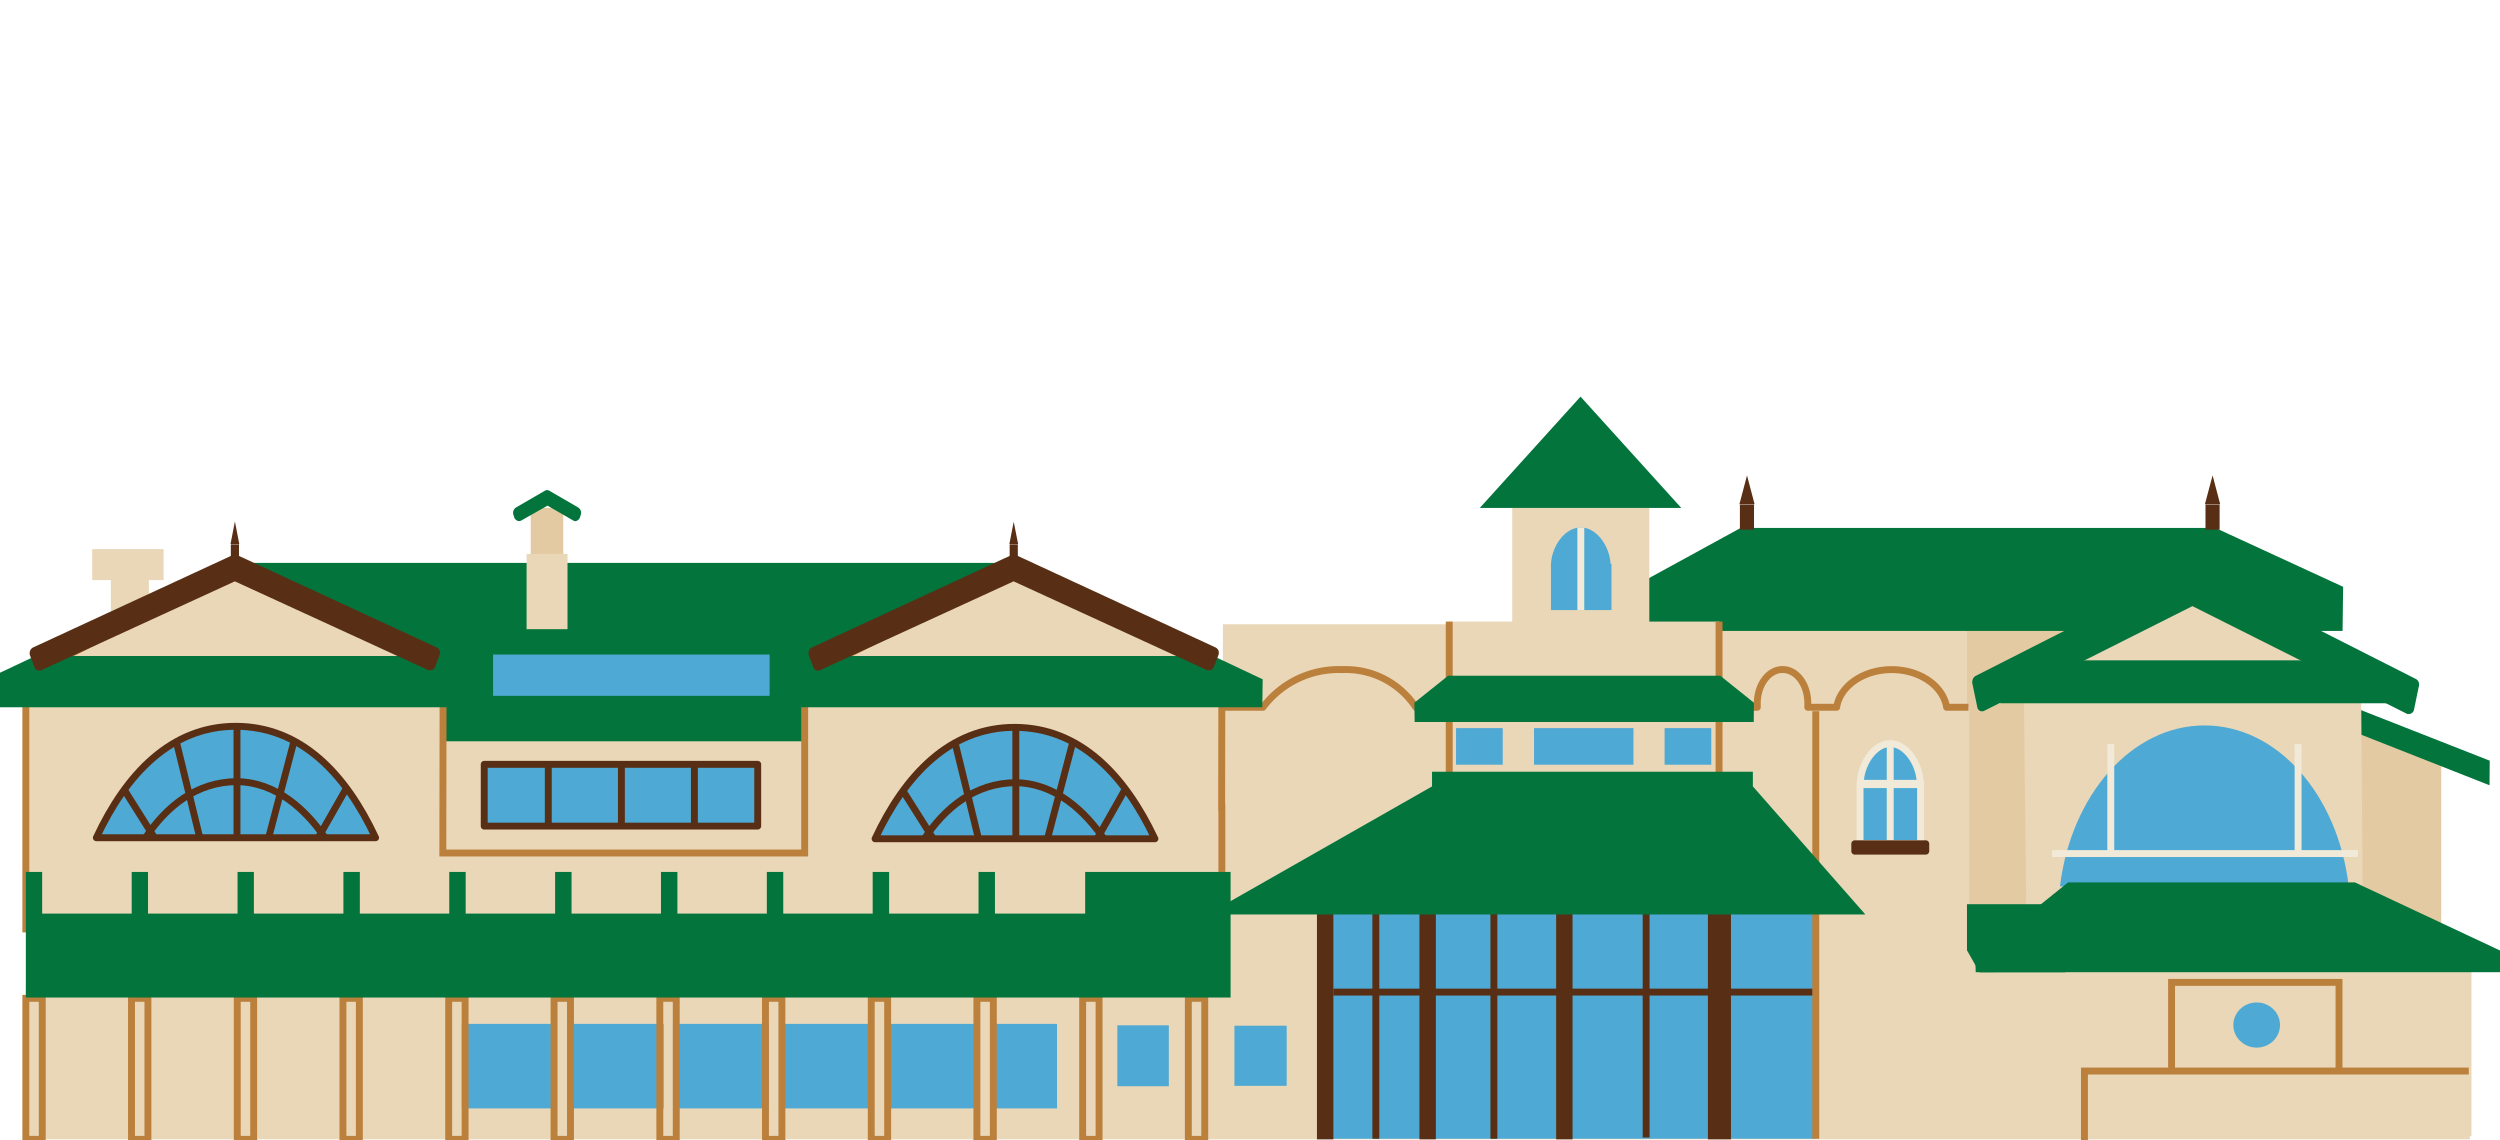 <svg id="レイヤー_1" data-name="レイヤー 1" xmlns="http://www.w3.org/2000/svg" width="260.26" height="118.72" viewBox="0 0 260.26 118.72"><defs><style>.cls-1{fill:#e4caa2}.cls-10,.cls-2{fill:#e9d7b7}.cls-10,.cls-12{stroke:#bc803d}.cls-11{stroke-linejoin:round}.cls-10,.cls-11,.cls-12,.cls-5,.cls-9{stroke-width:.72px}.cls-11,.cls-8{fill:#4ea9d4}.cls-5{stroke:#f1ead9}.cls-10,.cls-12,.cls-5,.cls-9{stroke-miterlimit:10}.cls-12,.cls-5,.cls-9{fill:none}.cls-6{fill:#582f15}.cls-7{fill:#03743c}.cls-11,.cls-9{stroke:#582f15}</style></defs><path class="cls-1" d="M201.01 59.8h15.77v47.15h-15.77z"/><path class="cls-2" d="M127.31 64.99h77.46v11.27h-77.46z"/><path class="cls-2" d="M205 94.65v-21h-2.27c-.35-2.21-2.78-3.92-5.72-3.92s-5.38 1.71-5.73 3.92h-3v-.4c0-2-1.18-3.53-2.64-3.53S183 71.28 183 73.23a2.61 2.61 0 000 .4h-35.53a8.73 8.73 0 00-7.65-3.92 9.87 9.87 0 00-8.26 3.92h-13.77v44.76h93.14V94.65z"/><path d="M204.92 73.63h-2.27c-.35-2.21-2.78-3.92-5.72-3.92s-5.38 1.71-5.73 3.92h-3v-.4c0-2-1.18-3.53-2.63-3.53s-2.63 1.58-2.63 3.53v.4h-35.55a8.73 8.73 0 00-7.65-3.92 9.87 9.87 0 00-8.26 3.92h-13.77" stroke-width=".72" stroke-linejoin="round" stroke="#bc803d" fill="#e9d7b7"/><path class="cls-2" d="M2.69 102.65h254.43v15.96H2.69z"/><path d="M193.64 81.68h6.3v6.13h-6.3zm3.14-4.27c-1.72 0-3.11 2.25-3.11 4.14h6.23c0-1.89-1.4-4.14-3.12-4.14z" stroke-miterlimit="10" stroke="#f1ead9" fill="#4ea9d4" stroke-width=".72"/><path class="cls-5" d="M196.78 77.41v10.72"/><path class="cls-6" d="M200.44 87.48h-7.31a.37.37 0 00-.4.34v.81a.37.37 0 00.4.34h7.31a.37.37 0 00.4-.34v-.81a.37.37 0 00-.4-.34z"/><path class="cls-2" d="M40.47 69.9h46.78v27.97H40.47z"/><path class="cls-7" d="M25.73 58.6h81.47v18.57H25.73z"/><path class="cls-2" d="M15.5 62.8l-3.96 1.72v-5.77h3.96v4.05z"/><path class="cls-2" d="M9.6 57.16h7.43v3.23H9.6z"/><path class="cls-1" d="M55.25 52.87h3.39v5.71h-3.39z"/><path class="cls-7" d="M56.95 51.67l3.03 1.74-.06.22-2.97-1.69-2.98 1.69-.06-.22 3.04-1.74z"/><path class="cls-7" d="M59.92 54.26a.55.55 0 01-.24-.07L57 52.64l-2.74 1.55a.46.46 0 01-.44 0 .59.59 0 01-.3-.37l-.07-.22a.66.66 0 01.27-.77l3-1.74a.44.44 0 01.47 0l3 1.74a.66.66 0 01.27.77l-.07.22a.59.59 0 01-.3.37.46.46 0 01-.17.07z"/><path class="cls-2" d="M54.82 57.67h4.26v7.83h-4.26z"/><path class="cls-1" d="M254.14 98.53h-9.19V75.55l9.19 3.51v19.47z"/><path class="cls-7" d="M244.78 73.53v2.55l14.39 5.67.02-2.56-14.41-5.66zm-14.15-18.57h-49.42l-10.89 5.96.05 4.76h73.5l.06-4.59-13.3-6.13z"/><path class="cls-2" d="M210.68 70.99l.26 23.57h35.03l-.18-24.42-17.73-8.42-17.38 9.27z"/><path class="cls-8" d="M138.23 95.12h50.69v23.43h-50.69z"/><path class="cls-9" d="M171.37 94.99v23.43m-15.85-23.3v23.43"/><path class="cls-2" d="M150.87 64.71h28.1v7.38h-28.1z"/><path class="cls-10" d="M150.87 81.12V64.71m28.09 0v16.41"/><path class="cls-8" d="M51.33 68.14h28.79v4.3H51.33z"/><path class="cls-8" transform="rotate(-90 119 109.91)" d="M115.83 107.23h6.34v5.36h-6.34z"/><path class="cls-8" d="M128.51 106.78h5.44v6.26h-5.44zm-24.88-.19h6.41v8.8h-6.41zm-11.43 0h9.66v8.8H92.2zm-10.92 0h9.66v8.8h-9.66zm-10.93 0h9.66v8.8h-9.66zm-10.93 0h9.66v8.8h-9.66zm-11.34 0h9.66v8.8h-9.66z"/><path class="cls-10" d="M127.2 69.71L105.58 59.4 83.77 70.42V88.8H46.1l.03-19.09L24.5 59.4 2.69 70.42v26.29H127.2V84.06h-.02l.02-14.35z"/><path class="cls-6" d="M105.11 56.67h.85v2.02h-.85zm.42-2.36v.07-.07l-.45 2.32h.91l-.46-2.32z"/><path class="cls-11" d="M105.64 75.72c-6.78 0-11.46 5-14.54 11.6h29.13c-3.13-6.63-7.81-11.58-14.59-11.6z"/><path class="cls-9" d="M105.75 75.89v11.33m-6.32-9.88l2.46 10.08m-7.83-5l3.11 4.92m14.49-10l-2.68 10.23m8.17-5.43l-3.04 5.36m.78-.21c-1.91-2.78-5-5.8-9.25-5.81h.15c-4.27 0-7.43 2.61-9.58 5.88"/><path class="cls-7" d="M126.31 68.29H84.76l-3.94 2.43.04 2.91h50.55l.04-2.91-5.14-2.43zm116.81.45h-29.39l-5.52 2.61.03 1.86h40.36l.04-1.86-5.52-2.61z"/><path class="cls-7" d="M251.81 71.06a.63.63 0 00-.3-.37L228.45 59a.47.47 0 00-.4 0l-22.39 11.37a.69.69 0 00-.3.38.9.9 0 000 .54l.49 2.36a.5.5 0 00.69.36l21.7-10.91 22.37 11.23a.49.49 0 00.2 0 .56.56 0 00.49-.41l.49-2.37a.9.9 0 00.02-.49z"/><path class="cls-6" d="M229.6 52.53h1.47v2.61h-1.47zm.74-3.04v.09-.09l-.8 3h1.59l-.79-3zm-49.21 3.04h1.47v2.61h-1.47zm.74-3.04v.09-.09l-.79 3h1.58l-.79-3z"/><path class="cls-12" d="M2.69 103.93H4.4v14.68H2.69zm11 0h1.71v14.68h-1.71zm11.01 0h1.71v14.68H24.7zm11 0h1.71v14.68H35.7zm11.01 0h1.71v14.68h-1.71zm21.98 0h1.71v14.68h-1.71zm22.01 0h1.71v14.68H90.7zm-33.02 0h1.71v14.68h-1.71zm22.01 0h1.71v14.68h-1.71zm22.01 0h1.71v14.68h-1.71zm11.01 0h1.71v14.68h-1.71zm11 0h1.71v14.68h-1.71z"/><path class="cls-7" d="M179.09 70.35h-28.34l-3.51 2.81.03 2h35.3l.02-2-3.5-2.81z"/><path class="cls-8" d="M159.7 75.8h10.35v3.81H159.7zm-8.12 0h4.86v3.81h-4.86zm21.71 0h4.86v3.81h-4.86z"/><path class="cls-9" d="M143.23 95.12v23.43m-4.42-15.27h49.92"/><path class="cls-6" d="M147.77 94.49h1.71v24.12h-1.71zm14.23 0h1.71v24.12H162zm15.8 0h2.4v24.12h-2.4zm-40.7 0h1.71v24.12h-1.71z"/><path class="cls-12" d="M189.03 74.04v44.51"/><path class="cls-8" d="M214.45 92.28c1.15-9.5 7.45-16.76 15.05-16.76s13.84 7.21 15 16.64"/><path class="cls-5" d="M219.74 77.47v11.39m19.5-11.39v11.39m-25.61 0h31.85"/><path class="cls-2" d="M207.18 101.06h50.11v17.22h-50.11z"/><path class="cls-10" d="M226.07 102.27h17.43v11.24h-17.43z"/><path class="cls-2" d="M217 111.5h40.02v6.77H217z"/><path class="cls-12" d="M217 118.72v-7.22h40.01"/><ellipse class="cls-8" cx="234.93" cy="106.71" rx="2.43" ry="2.35"/><path class="cls-11" d="M24.56 75.61c-6.77 0-11.45 5-14.53 11.6H39.1c-3.1-6.64-7.76-11.58-14.54-11.6z"/><path class="cls-9" d="M24.67 75.78v11.33m-6.31-9.88l2.46 10.07m-7.83-4.99l3.1 4.92m14.5-10L27.9 87.46m8.18-5.43l-3.05 5.36m.78-.21c-1.91-2.78-5-5.8-9.25-5.81h.15c-4.27 0-7.43 2.61-9.58 5.88"/><path class="cls-7" d="M45.23 68.29H3.69l-5.14 2.43.04 2.91h51.74l.04-2.91-5.14-2.43z"/><path class="cls-6" d="M126.86 67.76a.65.65 0 00-.3-.35l-20.83-9.64a.47.47 0 00-.4 0l-20.82 9.64a.62.62 0 00-.3.35.75.75 0 000 .49l.46 1.21a.5.5 0 00.68.32l20.17-9.26 20.17 9.26a.49.49 0 00.2 0 .54.54 0 00.49-.37l.46-1.21a.75.75 0 00.02-.44zm-81.38-.35l-20.83-9.64a.44.44 0 00-.39 0L3.43 67.41a.65.65 0 00-.3.35.75.75 0 000 .49l.46 1.21a.51.51 0 00.69.32l20.17-9.26 20.17 9.26a.45.45 0 00.19 0 .53.53 0 00.49-.37l.46-1.21a.75.75 0 000-.49.65.65 0 00-.28-.3z"/><path class="cls-6" d="M24.03 56.67h.85v2.02h-.85zm.43-2.36v.07l-.01-.07-.45 2.32h.91l-.45-2.32z"/><path class="cls-11" d="M50.41 79.57h28.47V86H50.41z"/><path class="cls-9" d="M57.08 79.74v6.37m7.61-6.37v6.37m7.6-6.37v6.37"/><path class="cls-7" d="M182.48 81.87v-1.53h-33.4v1.53L125.67 95.2h68.52l-11.71-13.33z"/><path class="cls-7" d="M112.97 90.77v4.34h-9.39v-4.34h-1.71v4.34h-9.31v-4.34h-1.71v4.34h-9.31v-4.34h-1.71v4.34h-9.31v-4.34h-1.71v4.34H59.5v-4.34h-1.71v4.34h-9.31v-4.34h-1.71v4.34h-9.31v-4.34h-1.71v4.34h-9.32v-4.34h-1.7v4.34h-9.32v-4.34h-1.7v4.34H4.39v-4.34h-1.7v13.08h125.42V90.77h-15.14zm91.8 3.36v4.8l1.3 2.29H215v-7.09z"/><path class="cls-7" d="M245.15 91.86H215.3l-9.66 7.77.04 1.58h55.99l.04-1.58-16.56-7.77z"/><path class="cls-2" d="M157.43 52.88h14.27v12.43h-14.27z"/><path class="cls-8" d="M167.67 58.7c-.13-1.91-1.47-3.79-3.1-3.79s-3 1.88-3.11 3.79v4.81h6.3V58.7z"/><path class="cls-5" d="M164.57 54.91v8.6"/><path class="cls-7" d="M164.54 41.29l-10.49 11.59h20.98l-10.49-11.59z"/></svg>